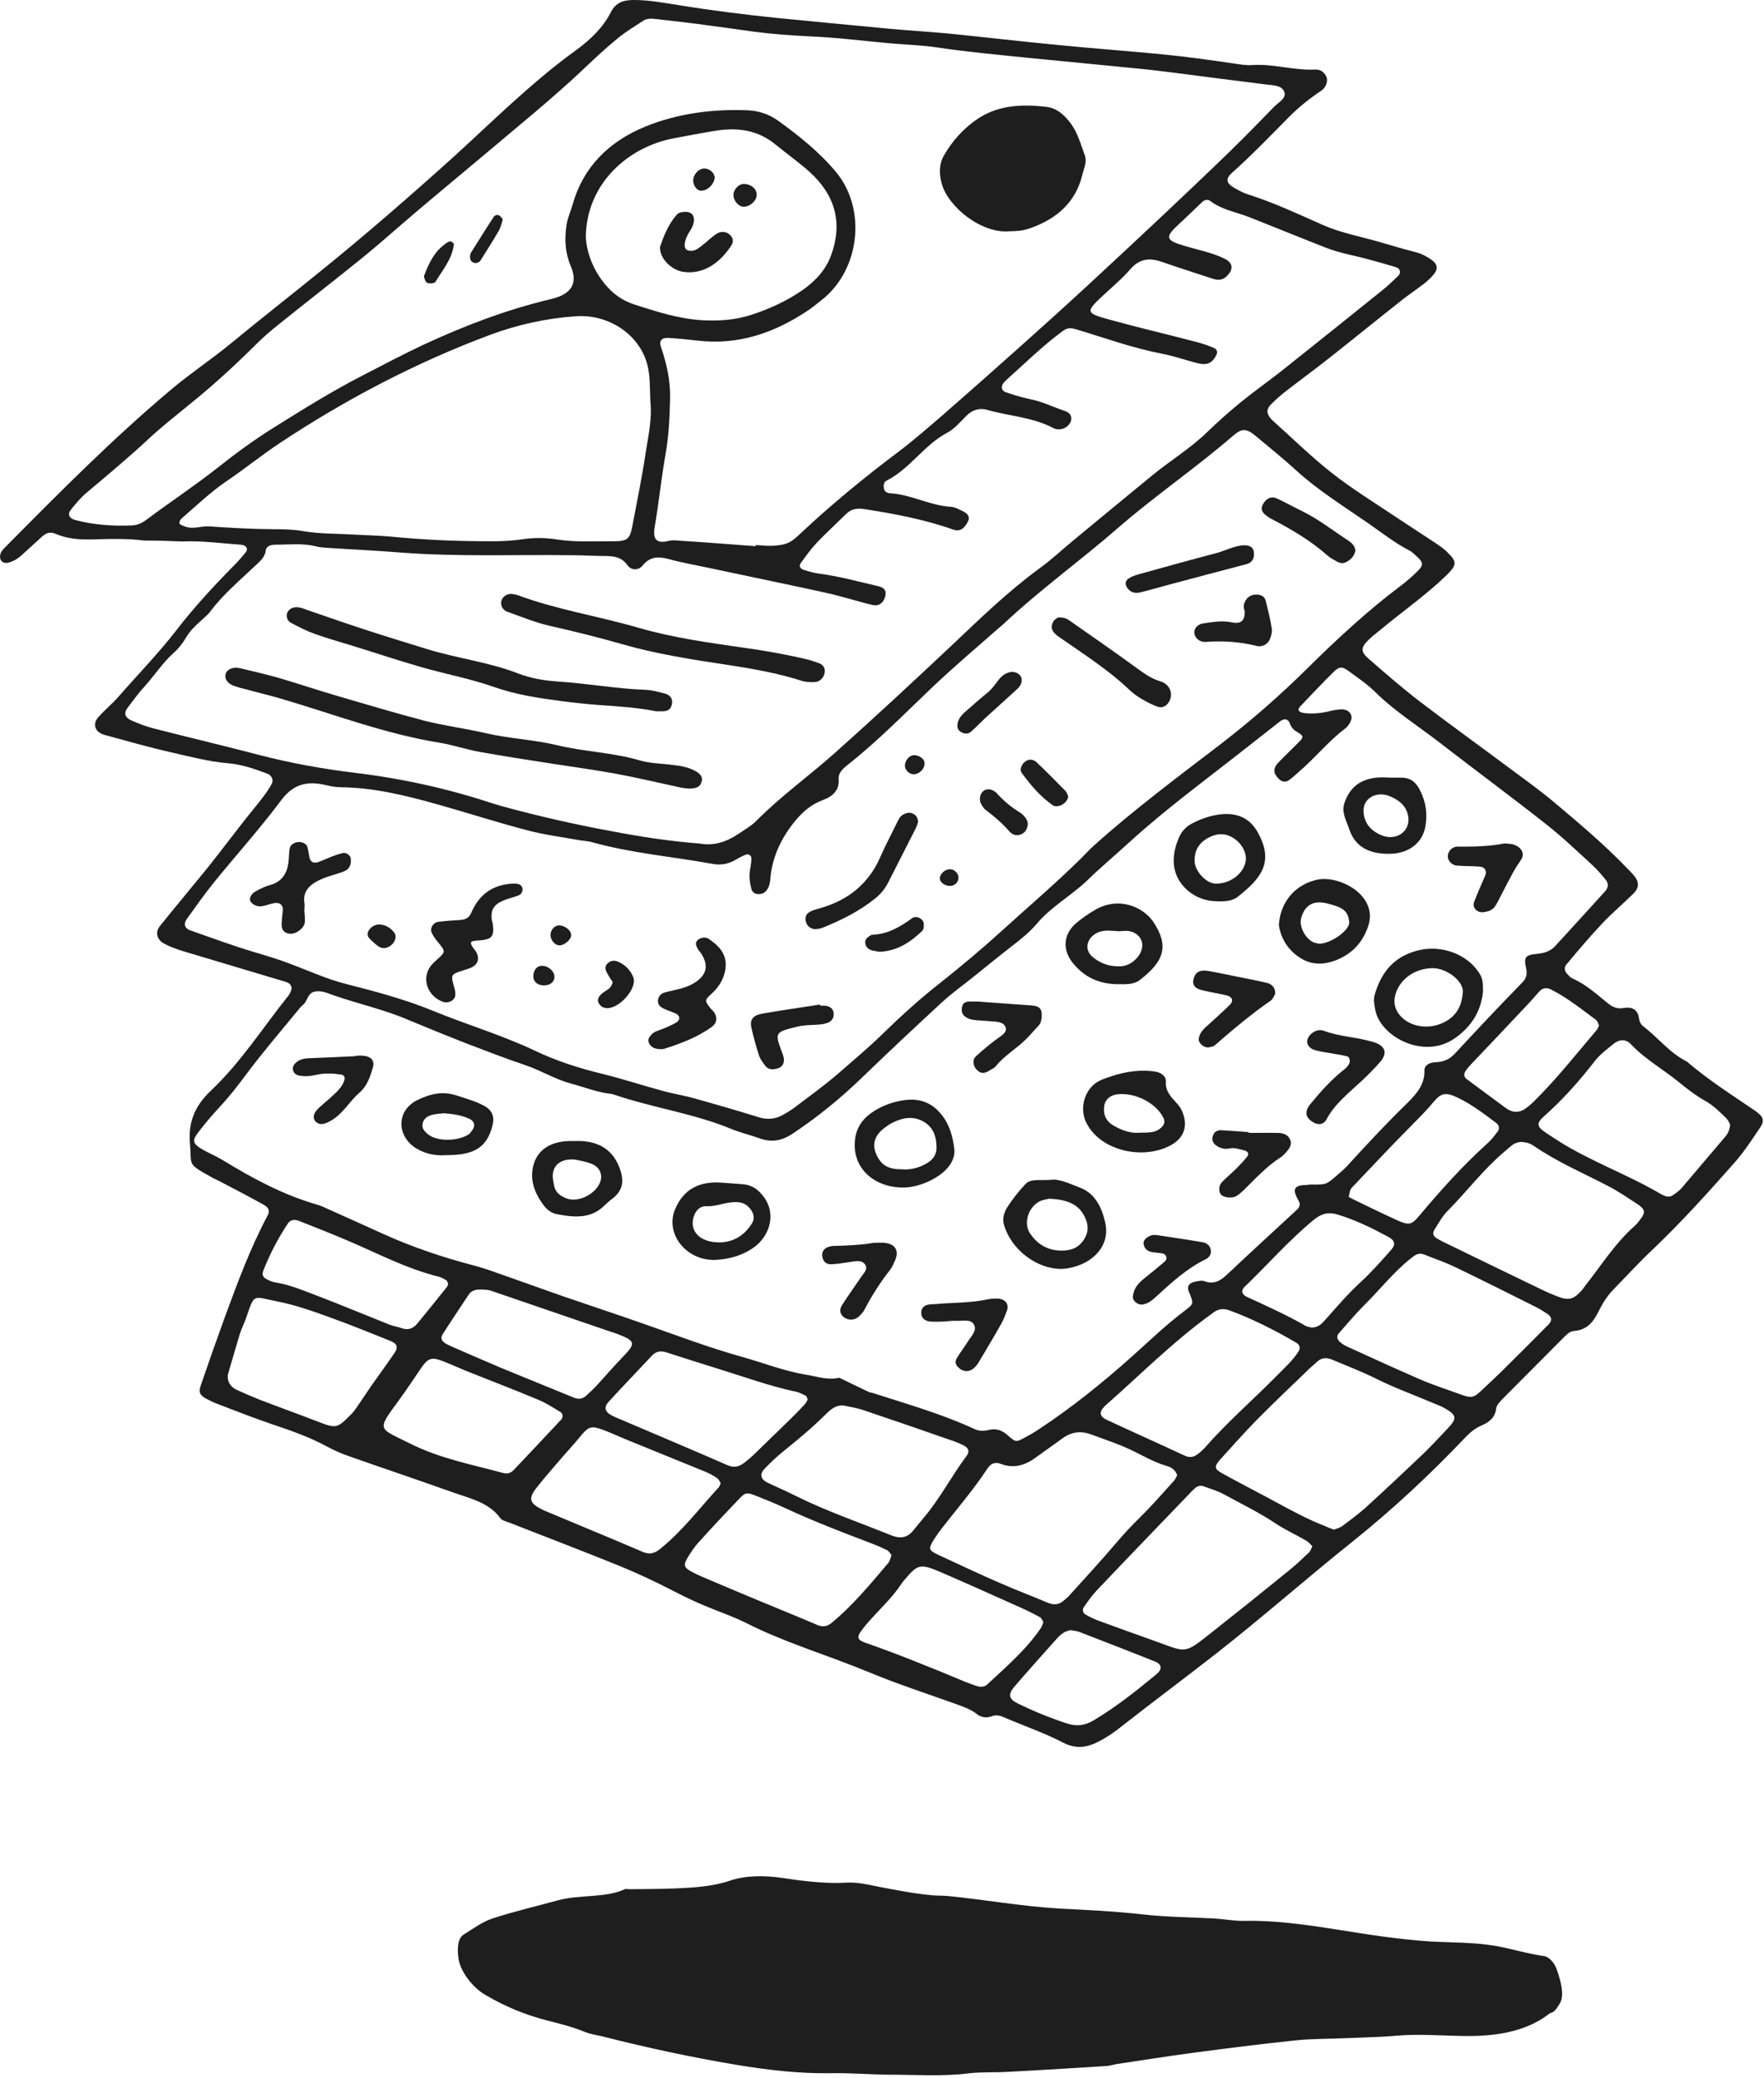 <?xml version="1.0" encoding="utf-8"?>
<svg xmlns="http://www.w3.org/2000/svg" width="400" height="471" viewBox="0 0 400 471" fill="none">
<path d="M32.641 122.528C28.989 122.058 25.053 122.144 21.165 122.272C18.225 122.357 15.332 122.186 12.677 121.033C11.302 120.435 10.4 120.862 9.5 121.674C8.077 122.998 6.607 124.28 5.184 125.604C4.236 126.501 3.193 127.228 1.818 127.569C0.727 127.826 -0.127 127.057 0.016 125.989C0.11 125.177 0.585 124.621 1.201 124.023C13.341 111.762 25.48 99.501 38.853 88.265C43.215 84.591 48.005 81.429 52.415 77.798C59.196 72.201 66.167 66.775 72.995 61.221C83.285 52.89 93.196 44.261 102.964 35.46C108.228 30.675 113.349 25.719 118.708 21.02C122.454 17.687 126.39 14.44 130.468 11.492C133.882 9.014 136.728 6.28 138.53 2.734C139.62 0.598 141.28 0 143.746 0C147.207 0 150.527 0.641 153.846 1.154C161.196 2.35 168.641 3.29 176.086 4.059C184.717 4.913 193.3 5.725 201.93 6.536C206.15 6.921 210.418 7.177 214.639 7.562C223.269 8.416 231.852 9.442 240.483 10.253C248.26 11.022 256.084 11.578 263.861 12.347C269.077 12.859 274.341 13.586 279.509 14.355C281.027 14.568 282.544 14.867 284.062 14.739C288.851 14.44 293.498 16.021 298.288 15.765C299.426 15.722 300.232 16.363 300.706 17.26C301.228 18.242 300.753 19.781 299.615 20.55C297.007 22.301 294.589 24.224 292.408 26.402C288.092 30.76 283.872 35.161 279.272 39.262C277.85 40.544 278.087 41.569 279.889 42.594C280.884 43.15 281.928 43.748 283.066 44.09C288.851 45.927 294.304 48.49 299.805 50.925C303.788 52.72 308.151 53.531 312.371 54.728C315.311 55.582 318.204 56.436 321.144 57.205C322.33 57.505 323.325 58.06 324.274 58.658C326.028 59.811 326.266 60.922 324.89 62.46C324.274 63.187 323.515 63.827 322.756 64.425C321.192 65.622 319.532 66.733 318.014 67.929C312.371 72.372 306.823 76.9 301.18 81.344C298.098 83.779 294.921 86.086 291.839 88.478C290.558 89.461 289.325 90.529 288.187 91.683C287.096 92.793 287.191 93.819 288.235 94.972C288.329 95.1 288.472 95.186 288.567 95.314C293.024 99.287 297.292 103.517 302.034 107.234C306.491 110.737 311.47 113.813 316.26 117.017C319.39 119.11 322.614 121.161 325.744 123.254C326.55 123.81 327.356 124.365 328.067 125.049C330.438 127.356 330.438 127.997 327.973 130.432C323.42 134.832 318.157 138.506 313.272 142.565C312.277 143.377 311.186 144.189 310.285 145.086C308.53 146.795 308.53 147.777 310.38 149.358C314.173 152.648 317.967 155.98 321.998 159.056C329.016 164.396 336.176 169.566 343.289 174.863C346.466 177.213 349.644 179.52 352.631 182.041C358.227 186.74 363.822 191.482 368.849 196.694C369.513 197.378 370.224 198.062 370.793 198.831C371.741 200.198 371.599 201.351 370.366 202.59C368.043 204.855 365.577 206.948 363.348 209.298C360.503 212.331 357.8 215.492 355.144 218.696C354.623 219.337 354.765 220.192 355.429 220.833C355.761 221.174 356.093 221.602 356.519 221.773C359.649 223.14 362.02 225.361 364.581 227.412C365.624 228.266 366.667 228.779 368.28 228.48C369.939 228.181 371.315 228.822 371.599 230.573C371.741 231.342 371.884 232.069 372.595 232.624C375.962 235.187 378.522 238.605 382.458 240.613C382.6 240.699 382.743 240.784 382.838 240.912C387.58 244.928 392.843 248.303 398.012 251.806C399.909 253.131 400.193 254.028 399.055 255.694C397.301 258.3 395.546 260.992 393.46 263.384C387.532 270.092 381.51 276.799 374.966 283.037C371.789 286.027 368.849 289.231 365.814 292.35C364.344 293.845 363.3 295.64 362.4 297.434C361.309 299.613 359.886 301.493 356.899 301.706C355.998 301.792 355.429 302.347 354.812 302.945C350.165 307.645 345.471 312.302 340.823 317.001C340.16 317.685 339.353 318.496 339.259 319.308C339.022 321.273 337.789 322.341 335.987 323.11C334.374 323.794 333.236 324.819 332.098 326.016C324.226 334.304 315.786 342.165 306.776 349.385C296.343 357.716 286.338 366.559 275.811 374.805C268.366 380.615 260.731 386.297 253.333 392.107C252.053 393.09 250.631 393.987 249.161 394.756C246.552 396.123 244.039 396.55 241.052 395.012C236.784 392.791 232.137 391.21 227.679 389.288C226.731 388.86 225.877 388.647 224.787 389.074C223.601 389.501 222.463 389.287 221.467 388.518C220.187 387.493 218.575 386.938 216.962 386.34C210.323 383.947 203.542 381.768 197.093 379.077C187.846 375.232 178.078 372.412 169.163 367.884C166.934 366.773 164.563 365.876 162.24 364.978C158.92 363.697 155.79 362.244 152.661 360.621C148.677 358.57 144.599 356.647 140.426 354.939C132.223 351.606 123.877 348.445 115.626 345.198C114.867 344.899 113.824 344.685 113.444 344.13C110.931 340.627 106.663 339.687 102.775 338.32C94.998 335.543 87.221 332.936 79.444 330.202C77.69 329.604 75.983 328.878 74.37 328.023C70.434 325.845 66.167 324.349 61.851 322.897C57.536 321.444 53.363 319.778 49.095 318.155C48.289 317.856 47.578 317.471 46.819 317.087C45.302 316.275 44.97 315.591 45.539 314.01C47.293 308.884 49.095 303.757 50.945 298.673C53.837 290.812 56.73 282.951 60.713 275.475C61.282 274.364 60.761 273.638 59.86 273.125C56.54 271.288 53.126 269.494 49.759 267.742C49.19 267.443 48.526 267.187 47.957 266.845C42.219 263.641 43.547 264.281 43.073 259.24C42.646 254.498 44.116 250.739 47.815 247.235C54.643 240.784 59.575 232.966 65.36 225.746C65.74 225.276 66.024 224.635 66.119 224.08C66.167 223.738 65.882 223.14 65.55 222.926C65.028 222.584 64.317 222.413 63.701 222.243C56.256 220.021 48.811 217.799 41.413 215.578C39.991 215.151 38.521 214.595 37.24 213.912C35.533 213.015 35.154 211.305 36.245 209.938C39.848 205.453 43.547 201.052 47.151 196.609C49.949 193.106 52.604 189.56 55.355 186.057C56.825 184.177 58.39 182.34 59.812 180.46C60.476 179.563 61.093 178.666 61.614 177.683C62.088 176.828 61.614 175.76 60.618 175.376C57.773 174.308 54.88 173.283 51.798 173.026C47.341 172.642 43.12 171.531 38.853 170.548C33.731 169.395 28.705 167.942 23.678 166.575C21.544 165.977 20.88 164.14 22.303 162.559C23.773 160.893 25.575 159.44 27.045 157.732C31.36 152.776 35.96 148.076 39.991 142.864C43.974 137.695 48.431 132.867 53.079 128.168C53.98 127.27 54.833 126.288 55.639 125.305C56.398 124.408 55.876 123.554 54.549 123.468C50.139 123.169 45.776 122.528 41.318 122.742C38.378 122.614 35.628 122.528 32.641 122.528ZM297.102 268.511C300.706 268.554 300.706 268.554 302.982 266.588C303.836 265.862 304.737 265.093 305.495 264.281C309.716 259.667 313.984 255.053 318.489 250.653C320.765 248.431 323.136 246.124 322.994 242.664C322.946 241.51 324.132 240.827 325.507 240.784C327.309 240.741 328.684 240.143 329.917 238.819C334.943 233.393 340.017 228.01 345.186 222.712C346.229 221.644 346.324 220.704 346.04 219.38C345.518 217.073 345.897 216.475 348.221 216.261C350.023 216.091 351.54 215.706 352.678 214.424C356.472 210.28 360.266 206.136 364.012 201.992C364.723 201.18 364.771 200.24 364.107 199.429C363.206 198.318 362.257 197.207 361.214 196.224C357.752 193.063 354.338 189.773 350.639 186.868C342.72 180.631 334.564 174.607 326.55 168.412C321.666 164.61 316.307 161.277 311.897 156.92C310.095 155.125 307.867 153.63 305.78 152.092C304.31 151.024 303.646 151.067 302.318 152.391C299.805 154.869 297.387 157.475 294.921 160.039C294.589 160.38 294.257 160.85 294.589 161.192C294.873 161.491 295.49 161.619 295.964 161.662C297.861 161.833 299.71 161.662 301.56 161.192C302.366 160.978 303.219 160.85 304.026 160.807C304.879 160.765 305.733 160.978 306.207 161.747C306.681 162.516 306.444 163.243 306.065 163.926C305.827 164.311 305.543 164.738 305.164 165.037C301.228 167.985 298.24 171.787 294.541 174.949C293.783 175.59 293.119 176.273 292.313 176.828C291.554 177.384 290.7 177.256 290.037 176.615C288.709 175.333 288.614 174.265 289.799 172.941C291.364 171.317 293.024 169.737 294.589 168.156C295.585 167.173 295.632 166.789 294.304 166.02C293.356 165.507 292.834 164.952 292.502 164.012C292.076 162.901 291.175 162.773 290.179 163.584C287.476 165.678 284.82 167.814 282.117 169.908C273.392 176.786 264.382 183.365 256.226 190.799C253.002 193.747 249.635 196.566 246.505 199.6C242.901 203.06 238.254 205.581 235.077 209.426C233.512 211.263 231.615 212.801 229.671 214.296C226.589 216.689 223.554 219.167 220.519 221.602C218.243 223.439 215.824 225.148 213.69 227.113C207.621 232.71 201.598 238.349 195.671 244.074C190.786 248.816 185.523 253.131 179.738 256.976C177.224 258.642 174.901 259.027 172.15 258.001C170.111 257.275 167.93 256.762 165.938 255.951C157.403 252.405 148.014 251.123 139.241 248.132C138.909 248.004 138.577 247.961 138.245 247.919C135.163 247.534 132.365 246.381 129.425 245.612C125.821 244.629 122.691 242.664 119.182 241.468C114.725 239.972 110.315 238.263 105.952 236.597C101.447 234.846 96.942 233.009 92.437 231.129C87.031 228.822 81.199 227.54 75.65 225.618C74.228 225.105 72.758 224.421 71.24 224.806C69.77 225.19 69.77 226.771 68.822 227.668C68.585 227.882 68.348 228.095 68.111 228.352C63.985 233.393 59.67 238.392 55.782 243.604C53.885 246.167 51.941 248.645 49.759 250.995C48.005 252.875 46.345 254.84 44.828 256.848C43.5 258.599 43.784 259.326 45.918 260.565C47.341 261.376 48.906 262.017 50.328 262.872C57.109 267.016 64.08 270.818 71.952 273.082C72.758 273.296 73.517 273.68 74.275 274.022C78.543 275.945 82.811 277.824 87.079 279.79C93.623 282.738 100.499 285.045 107.517 286.882C109.319 287.352 111.073 287.95 112.828 288.591C117.76 290.299 122.644 292.094 127.575 293.803C133.787 295.939 140 297.99 146.212 300.168C153.514 302.732 160.722 305.466 168.214 307.559C173.099 308.926 177.793 310.806 182.82 311.618C185.286 312.002 187.704 312.942 190.312 312.302C192.541 313.37 194.77 314.48 197.046 315.549C197.33 315.677 197.71 315.677 198.042 315.805C205.724 318.283 213.548 320.504 220.851 323.879C222.036 324.435 223.032 324.435 224.218 324.136C225.83 323.751 227.158 324.178 228.391 325.246C230.335 326.998 230.382 326.955 232.421 325.845C233.464 325.289 234.46 324.734 235.409 324.093C243.138 319.009 250.204 313.284 256.985 307.218C260.826 303.757 264.572 300.168 268.792 297.007C270.737 295.512 270.689 295.469 269.599 292.863C269.077 291.624 269.551 290.812 271.069 290.513C271.732 290.385 272.491 290.214 273.013 290.385C275.099 291.197 276.522 290.47 277.992 289.146C283.303 284.147 288.661 279.234 294.02 274.279C294.162 274.15 294.257 274.065 294.352 273.937C294.921 273.253 294.779 272.655 294.304 271.886C292.929 269.408 293.546 268.597 296.581 268.597C296.77 268.511 296.96 268.511 297.102 268.511ZM170.159 196.737C170.254 195.883 170.443 195.114 170.348 194.345C170.301 193.917 169.684 193.533 169.21 193.704C168.262 194.046 167.408 194.558 166.555 195.028C165.037 195.883 163.425 196.139 161.671 195.84C152.518 194.174 143.129 193.405 134.167 190.884C133.361 190.67 132.507 190.628 131.654 190.5C127.623 189.773 123.545 189.261 119.656 188.235C112.78 186.441 106.047 184.262 99.218 182.34C92.058 180.332 84.85 178.537 77.263 178.452C76.077 178.452 74.892 178.196 73.754 177.939C69.533 176.957 66.451 177.811 63.795 181.357C59.053 187.723 53.648 193.704 48.621 199.899C46.392 202.633 44.401 205.495 42.362 208.315C41.556 209.426 41.888 210.494 43.215 210.921C47.957 212.587 52.699 214.339 57.536 215.791C60.286 216.603 63.037 217.415 65.692 218.44C69.96 220.021 74.086 221.943 78.496 223.054C85.229 224.763 91.916 226.557 98.27 229.164C105.857 232.282 113.824 234.632 121.221 238.135C126.011 240.442 131.179 242.109 136.443 243.39C141.043 244.501 145.5 245.996 150.1 247.235C152.518 247.919 155.079 248.303 157.498 248.987C162.382 250.354 167.266 251.764 172.055 253.259C174 253.857 175.754 253.686 177.414 252.789C178.41 252.234 179.406 251.636 180.307 250.952C183.579 248.474 186.898 246.082 189.98 243.433C193.395 240.442 196.904 237.537 200.128 234.376C204.159 230.445 208.379 226.6 212.884 223.054C217.863 219.124 222.747 215.022 227.395 210.793C233.275 205.453 239.345 200.283 244.988 194.729C246.031 193.704 246.979 192.636 248.07 191.653C257.269 183.408 267.275 175.974 277.138 168.412C283.872 163.2 290.226 157.646 296.201 151.75C302.982 145.043 309.953 138.549 317.682 132.739C319.01 131.756 320.196 130.688 321.381 129.535C322.851 128.125 322.804 127.484 321.192 126.074C320.717 125.647 320.243 125.134 319.674 124.835C316.26 123.084 313.32 120.734 310.237 118.598C304.689 114.753 298.952 111.207 294.02 106.721C291.032 103.987 287.855 101.423 284.726 98.817C282.592 97.066 281.596 97.023 279.509 98.86C271.163 106.08 261.869 112.403 253.523 119.666C245.082 127.014 235.883 133.636 227.727 141.283C227.395 141.625 226.968 141.924 226.636 142.223C221.657 146.624 216.535 150.939 211.746 155.467C205.297 161.576 199.132 167.942 192.067 173.496C191.023 174.351 190.075 175.248 190.17 176.615C190.36 179.178 188.842 180.545 186.376 181.443C183.816 182.425 181.919 184.134 180.259 186.142C177.272 189.816 175.327 193.832 174.758 198.361C174.616 199.557 174.664 200.839 173.763 201.907C173.336 202.419 172.767 202.676 172.008 202.676C171.202 202.676 170.68 202.291 170.443 201.693C169.969 200.027 169.779 198.361 170.159 196.737ZM158.778 191.226C161.718 191.781 164.705 190.884 167.408 189.047C168.783 188.107 170.254 187.295 171.392 186.185C176.94 180.545 183.531 175.846 189.459 170.548C198.421 162.559 207.194 154.399 215.919 146.197C222.273 140.173 228.533 134.106 235.693 128.851C238.491 126.843 240.957 124.493 243.612 122.314C249.492 117.444 255.42 112.574 261.347 107.703C265.378 104.414 269.93 101.637 273.677 98.005C276.095 95.656 278.656 93.391 281.311 91.213C284.346 88.735 287.571 86.47 290.606 84.078C298.288 77.969 305.922 71.859 313.51 65.75C314.79 64.725 315.928 63.614 317.113 62.46C317.73 61.862 317.493 60.837 316.592 60.58C314.505 59.94 312.371 59.342 310.285 58.786C307.013 57.889 303.599 57.334 300.516 56.095C294.731 53.83 288.993 51.481 283.255 49.216C280.315 48.063 277.043 47.55 274.483 45.585C273.914 45.115 273.155 45.286 272.633 45.756C270.879 47.422 269.172 49.131 267.37 50.754C264.05 53.83 264.24 54.471 268.792 55.796C271.732 56.65 274.72 57.248 277.47 58.53C279.557 59.513 279.841 60.922 278.229 62.546C277.328 63.486 276.285 63.614 275.004 63.187C271.163 61.905 267.322 60.709 263.529 59.384C260.636 58.359 258.36 58.658 256.321 61.008C254.566 63.058 252.432 64.853 250.393 66.733C246.031 70.791 246.031 70.919 251.911 72.543C258.265 74.294 264.714 75.79 271.069 77.456C272.539 77.84 273.961 78.31 275.336 78.909C276 79.208 276.143 79.891 275.811 80.489C274.815 82.412 273.677 82.882 271.353 82.284C268.745 81.6 266.184 80.703 263.529 80.19C256.842 78.909 250.536 76.601 244.134 74.679C242.806 74.294 242 74.252 240.957 75.064C236.31 78.481 232.326 82.454 228.059 86.257C227.821 86.47 227.632 86.727 227.442 86.983C226.92 87.667 227.158 88.606 228.059 88.906C229.813 89.504 231.568 90.059 233.417 90.444C236.31 90.999 238.823 92.281 241.526 93.178C242.569 93.52 243.138 94.331 242.854 95.399C242.379 96.937 240.34 97.835 238.823 97.023C234.176 94.545 228.77 94.331 223.743 92.879C222.036 92.409 220.424 92.964 219.144 94.246C217.768 95.613 216.488 97.194 214.781 98.091C209.423 100.953 206.435 106.208 200.982 108.985C200.413 109.284 200.318 110.01 200.413 110.651C200.508 111.378 201.077 111.762 201.74 111.805C206.577 112.061 210.75 114.582 215.587 114.881C216.536 114.924 217.484 115.479 218.385 115.906C219.57 116.461 219.95 117.316 219.523 118.128C218.669 119.922 217.579 120.563 216.156 120.05C209.66 117.743 202.831 116.462 195.955 115.394C194.248 115.137 192.968 115.393 191.83 116.547C189.648 118.683 187.372 120.776 185.238 122.998C183.911 124.408 182.82 125.946 181.682 127.484C181.065 128.296 181.35 128.937 182.44 129.236C183.579 129.577 184.717 129.919 185.855 130.047C190.407 130.645 194.817 131.884 199.275 132.91C200.507 133.209 200.982 133.892 200.792 134.918C200.508 136.456 199.464 137.396 198.137 137.182C197.141 137.011 196.192 136.712 195.196 136.456C192.446 135.729 189.696 134.875 186.851 134.277C178.078 132.354 169.305 130.56 160.485 128.68C157.498 128.039 154.51 127.527 151.57 126.715C149.199 126.074 147.35 126.202 145.737 128.168C144.789 129.364 143.129 129.321 142.276 128.125C140.948 126.245 139.146 126.031 137.012 126.031C134.641 126.031 132.27 125.861 129.852 125.861C116.906 125.69 103.96 126.245 91.015 125.262C85.229 124.793 79.492 124.536 73.706 124.152C73.043 124.109 72.331 124.023 71.667 123.853C68.632 123.084 65.55 123.468 62.515 123.468C61.425 123.468 60.381 123.724 60.239 124.878C60.049 126.373 58.864 127.313 57.821 128.296C54.312 131.628 50.565 134.747 47.673 138.635C47.104 139.404 46.297 140.002 45.586 140.685C44.258 141.881 42.978 143.078 42.125 144.616C41.413 145.812 40.512 147.008 39.422 147.948C36.861 150.255 35.059 153.075 32.83 155.553C31.408 157.091 30.222 158.757 28.942 160.423C27.993 161.662 28.325 162.687 29.938 163.371C31.455 164.012 33.02 164.653 34.68 165.08C42.694 167.13 50.802 169.053 58.816 171.146C65.882 172.983 73.042 174.265 80.298 175.162C91.015 176.444 101.352 178.708 111.453 182.041C112.259 182.297 113.065 182.51 113.871 182.767C122.027 184.988 130.278 186.868 138.624 188.406C145.121 189.645 151.617 190.671 158.778 191.226ZM171.344 123.81C171.344 123.724 171.344 123.639 171.344 123.554C172.53 123.596 173.715 123.767 174.901 123.724C175.897 123.682 176.94 123.596 177.936 123.34C179.453 122.913 180.496 121.887 181.587 120.862C188.558 114.325 196.003 108.216 203.732 102.406C207.241 99.757 210.561 96.852 213.88 93.99C219.76 88.863 225.593 83.693 231.378 78.524C236.689 73.782 242 68.997 247.216 64.169C253.049 58.786 258.834 53.361 264.619 47.935C269.456 43.363 274.246 38.835 278.988 34.221C282.355 30.974 285.579 27.599 288.851 24.266C289.847 23.241 291.649 22.344 291.269 20.977C290.795 19.311 288.709 19.353 287.002 19.14C280.078 18.285 273.202 17.388 266.279 16.491C263.434 16.149 260.541 15.764 257.696 15.508C249.255 14.654 240.767 13.885 232.326 13.03C225.735 12.347 219.096 11.749 212.6 10.766C208.853 10.211 205.155 10.125 201.408 9.783C195.481 9.228 189.601 8.502 183.626 8.245C179.358 8.032 175.138 7.733 170.917 7.177C166.555 6.579 162.192 5.938 157.829 5.383C154.795 4.999 151.76 4.657 148.725 4.315C147.729 4.187 146.638 4.144 145.785 4.742C143.888 6.024 141.896 7.177 140.142 8.63C137.629 10.681 135.21 12.902 132.886 15.124C125.394 22.258 117.238 28.795 109.319 35.502C104.34 39.689 99.313 43.833 94.334 48.063C90.351 51.438 86.51 54.898 82.479 58.188C76.172 63.315 69.676 68.313 63.321 73.44C61.519 74.85 59.812 76.345 58.2 77.926C53.268 82.839 48.147 87.538 42.646 91.939C39.611 94.417 36.529 96.852 33.684 99.501C29.179 103.687 24.437 107.661 19.695 111.634C18.32 112.787 17.182 114.155 16.091 115.522C15.237 116.59 15.664 117.53 17.182 117.914C21.307 118.982 25.528 119.281 29.843 119.11C31.123 119.068 32.119 118.598 33.067 117.914C38.426 113.898 44.069 110.181 49.332 106.037C53.41 102.79 57.678 99.671 62.136 96.895C68.68 92.793 75.271 88.692 82.242 85.103C86.794 82.754 91.394 80.318 96.041 78.139C105.241 73.867 114.82 70.193 124.92 67.801C129.52 66.733 131.132 64.297 129.425 60.324C128.145 57.334 128.002 54.3 128.429 51.267C128.619 49.601 129.377 48.02 129.852 46.354C132.175 38.023 137.96 32.085 146.401 28.667C153.562 25.762 161.386 24.694 169.353 24.993C172.008 25.078 174.379 25.89 176.418 27.342C181.208 30.803 185.76 34.434 189.506 38.92C196.477 47.166 195.149 60.965 186.424 67.929C185.286 68.826 184.148 69.766 182.915 70.578C175.517 75.448 167.456 78.31 158.114 77.2C155.933 76.943 153.704 76.73 151.523 76.601C150.053 76.516 149.389 77.285 149.863 78.609C151.191 82.454 152.044 86.385 151.949 90.358C151.855 94.502 151.665 98.646 150.954 102.748C149.958 108.344 149.389 113.984 148.44 119.58C147.966 122.443 149.057 123.254 151.617 122.614C152.376 122.4 153.277 122.485 154.131 122.571C159.821 122.913 165.606 123.383 171.344 123.81ZM147.492 91.127C147.302 88.051 147.539 85.018 146.591 81.984C144.552 75.576 137.866 71.176 130.515 71.688C123.829 72.158 117.333 73.611 111.216 75.875C94.144 82.241 78.259 90.615 63.369 100.483C59.243 103.218 55.45 106.336 51.371 109.07C47.673 111.591 44.543 114.624 41.224 117.487C40.892 117.743 40.607 118.341 40.702 118.64C40.844 118.982 41.461 119.153 41.888 119.324C43.737 120.093 45.586 119.196 47.436 119.324C52.32 119.666 57.204 119.922 62.088 119.965C64.317 119.965 66.546 120.007 68.727 120.392C72.426 121.033 76.172 120.947 79.918 121.161C82.811 121.332 85.656 121.375 88.549 121.631C94.618 122.229 100.783 122.571 106.9 122.656C110.789 122.699 114.677 122.827 118.566 122.229C121.031 121.845 123.734 121.887 126.2 122.272C130.468 122.955 134.688 122.656 138.956 122.699C142.276 122.699 142.797 122.229 143.366 119.367C144.457 113.642 145.643 107.874 146.496 102.107C147.065 98.475 147.871 94.844 147.492 91.127ZM132.839 53.788C133.029 57.035 134.309 60.922 137.154 64.383C138.909 66.519 140.995 68.1 143.888 69.04C148.867 70.62 153.751 72.244 159.157 72.585C162.998 72.799 166.65 72.543 170.159 71.432C174.332 70.108 178.315 68.271 181.871 65.835C184.906 63.742 187.277 61.136 188.463 57.846C191.118 50.583 189.459 44.218 183.436 38.835C181.018 36.699 178.315 34.776 175.802 32.725C171.961 29.564 167.456 28.838 162.477 29.607C159.3 30.119 156.122 30.717 152.945 31.316C142.418 33.238 132.934 41.654 132.839 53.788ZM266.943 334.389C266.516 333.193 265.615 332.595 264.667 332.338C261.537 331.441 258.882 329.775 255.989 328.451C253.239 327.169 250.393 326.272 247.548 325.204C245.082 324.264 242.948 324.563 240.909 326.058C239.06 327.425 237.163 328.707 235.314 330.074C232.848 331.954 230.192 333.065 226.92 331.826C225.593 331.313 224.644 331.783 223.933 332.851C220.803 337.636 217.01 341.994 213.501 346.522C212.932 347.291 212.362 348.06 211.841 348.872C210.466 351.051 210.513 351.393 212.789 352.461C217.484 354.64 222.178 356.861 226.92 358.912C230.43 360.45 234.081 361.817 237.59 363.312C239.013 363.91 240.198 363.74 241.289 362.757C241.668 362.415 242.047 362.159 242.379 361.774C246.031 357.716 249.73 353.742 253.239 349.598C254.898 347.633 256.653 345.796 258.502 343.959C261.158 341.353 263.576 338.576 266.042 335.842C266.564 335.329 266.753 334.731 266.943 334.389ZM302.508 346.736C303.077 346.48 303.788 346.351 304.31 345.967C306.254 344.514 308.246 343.062 310.048 341.396C314.363 337.465 318.583 333.492 322.804 329.476C324.653 327.682 326.408 325.802 328.162 323.922C330.391 321.572 330.581 320.803 327.214 319.009C326.503 318.625 325.696 318.368 324.938 318.026C320.622 316.189 316.212 314.609 312.039 312.515C308.767 310.892 305.306 309.567 301.939 308.157C300.753 307.687 299.615 307.773 298.667 308.67C298.098 309.226 297.434 309.738 296.865 310.294C292.929 314.096 288.899 317.898 285.057 321.786C282.117 324.777 279.367 327.895 276.569 330.971C275.336 332.381 275.384 333.022 277.043 333.919C281.122 336.183 285.247 338.277 289.325 340.498C292.977 342.464 296.628 344.472 300.564 345.967C301.133 346.266 301.749 346.48 302.508 346.736ZM297.576 350.495C297.102 350.025 296.723 349.513 296.154 349.214C293.878 347.889 291.412 346.779 289.23 345.326C285.532 342.848 281.454 340.883 277.565 338.747C276.142 337.978 274.483 337.465 272.918 336.91C272.254 336.653 271.543 336.867 271.021 337.294C270.547 337.721 270.073 338.191 269.646 338.661C262.628 345.967 255.61 353.23 248.639 360.578C247.548 361.732 246.647 363.056 245.746 364.337C245.367 364.893 245.557 365.619 246.126 365.961C247.121 366.559 248.165 367.029 249.303 367.456C253.713 369.08 258.17 370.66 262.58 372.241C268.982 374.591 268.65 374.847 274.293 370.404C280.316 365.662 286.29 360.877 292.218 356.049C293.878 354.725 295.395 353.272 296.912 351.82C297.197 351.521 297.339 351.008 297.576 350.495ZM344.664 258.856C344.427 258.941 343.716 259.027 343.194 259.368C342.388 259.924 341.677 260.607 340.918 261.248C336.224 265.264 332.572 270.134 328.257 274.492C327.024 275.731 326.171 277.312 325.27 278.764C324.796 279.491 324.938 280.217 325.839 280.73C326.408 281.029 326.977 281.413 327.593 281.669C334.943 285.258 342.293 288.804 349.644 292.35C350.687 292.863 351.777 293.333 352.868 293.76C355.619 294.871 356.709 294.657 358.606 292.564C358.938 292.222 359.175 291.795 359.459 291.453C363.111 286.839 366.193 281.84 370.745 277.824C371.22 277.397 371.599 276.885 371.978 276.372C373.164 274.877 373.069 274.108 371.315 272.954C369.086 271.502 366.904 270.006 364.581 268.81C358.985 265.905 353.105 263.384 347.936 259.838C347.083 259.24 346.182 258.856 344.664 258.856ZM322.282 284.19C321.239 284.148 320.622 284.703 319.959 285.216C315.975 288.377 312.94 292.307 309.384 295.811C307.345 297.861 305.495 300.083 303.599 302.219C302.935 302.945 303.267 303.714 303.931 304.27C304.405 304.697 305.021 305.039 305.59 305.295C311.044 307.773 316.497 310.294 322.045 312.686C324.795 313.882 327.688 314.822 330.533 315.847C333.9 317.086 334.042 317.044 336.651 314.523C338.168 313.071 339.733 311.661 341.203 310.165C344.522 306.876 347.842 303.586 351.114 300.254C352.015 299.357 351.92 298.588 350.971 297.904C350.165 297.349 349.312 296.793 348.458 296.366C342.388 293.333 336.271 290.257 330.154 287.309C328.067 286.284 325.839 285.514 323.657 284.66C323.183 284.404 322.662 284.318 322.282 284.19ZM392.322 254.883C392.132 254.541 391.895 253.943 391.468 253.515C389.998 252.063 388.528 250.568 386.584 249.499C384.402 248.261 382.506 246.765 380.609 245.227C377.1 242.365 373.022 240.101 369.892 236.768C368.706 235.487 367.236 235.529 365.861 236.64C364.344 237.879 362.731 239.075 361.593 240.571C358.084 245.099 354.291 249.371 349.881 253.259C348.505 254.498 348.553 255.31 349.928 256.335C350.971 257.104 352.109 257.788 353.2 258.514C360.55 263.213 369.038 266.204 376.578 270.647C376.863 270.818 377.195 270.946 377.479 271.074C378.143 271.331 378.807 271.331 379.376 270.903C380.04 270.434 380.751 269.964 381.273 269.365C384.592 265.478 387.864 261.59 391.184 257.702C391.895 256.891 392.227 256.036 392.322 254.883ZM191.45 318.624C189.648 318.368 188.463 319.436 187.467 320.376C184.385 323.452 181.018 326.272 177.604 329.006C176.086 330.245 174.664 331.569 173.336 332.979C172.245 334.133 172.482 335.286 173.905 336.013C175.991 337.038 178.173 337.935 180.259 339.003C187.277 342.506 194.77 345.07 202.072 348.018C204.064 348.829 205.676 348.616 207.004 347.035C207.81 346.052 208.616 345.07 209.422 344.087C213.169 339.687 215.729 334.645 219.144 330.074C219.95 328.963 219.665 328.152 218.243 327.511C217.342 327.084 216.393 326.699 215.445 326.4C208.948 324.136 202.404 321.871 195.908 319.692C194.485 319.18 192.968 318.966 191.45 318.624ZM202.167 352.503C201.788 352.076 201.551 351.606 201.171 351.393C200.128 350.88 199.038 350.41 197.947 349.983C191.213 347.42 184.48 344.856 177.983 341.823C175.849 340.84 173.668 339.943 171.486 339.089C169.305 338.234 169.021 338.277 167.551 339.815C164.468 343.062 161.339 346.351 158.351 349.684C157.498 350.624 156.786 351.692 156.122 352.76C154.842 354.811 154.984 355.323 157.118 356.434C157.687 356.733 158.304 357.032 158.92 357.288C163.52 359.254 168.167 361.219 172.814 363.141C176.987 364.893 181.208 366.559 185.333 368.354C186.566 368.866 187.562 368.695 188.558 367.884C193.489 363.825 197.425 358.997 201.456 354.255C201.835 353.742 201.93 353.102 202.167 352.503ZM277.47 296.751C276.095 296.708 275.384 297.349 274.578 297.947C265.947 304.184 258.55 311.661 250.678 318.582C250.536 318.667 250.441 318.795 250.346 318.924C249.208 320.12 249.35 321.102 251.01 321.871C256.89 324.606 262.817 327.254 268.698 329.989C269.788 330.501 270.689 330.288 271.495 329.69C272.159 329.22 272.776 328.664 273.297 328.066C278.229 322.427 284.014 317.428 289.325 312.045C291.127 310.208 293.071 308.499 294.447 306.363C294.921 305.637 294.779 304.868 293.925 304.355C289.088 301.535 284.062 298.972 278.703 297.007C278.276 296.836 277.755 296.793 277.47 296.751ZM163.425 336.183C163.141 335.756 162.951 335.286 162.571 335.03C161.765 334.475 160.864 334.005 159.963 333.62C154.226 331.27 148.488 328.963 142.75 326.614C141.043 325.93 139.383 325.161 137.676 324.477C133.977 323.025 133.598 323.153 131.322 325.93C130.231 327.297 128.998 328.579 127.86 329.903C125.774 332.338 123.64 334.731 121.695 337.209C119.704 339.729 120.036 340.755 123.071 342.25C123.213 342.336 123.402 342.378 123.545 342.464C130.942 345.582 138.387 348.616 145.737 351.777C147.444 352.503 148.583 352.034 149.816 351.008C154.795 346.95 158.541 341.994 162.761 337.38C163.14 337.123 163.235 336.611 163.425 336.183ZM51.656 311.661C51.514 313.284 52.272 314.395 53.742 315.079C55.402 315.848 57.109 316.574 58.816 317.257C63.037 318.881 67.305 320.419 71.525 322.042C76.314 323.879 76.314 323.922 79.681 320.547C80.345 319.863 80.867 319.052 81.388 318.283C82.289 317.001 83.143 315.677 84.044 314.352C85.846 311.789 87.743 309.226 89.497 306.62C90.303 305.466 90.066 304.569 88.644 304.013C83.996 302.134 79.349 300.254 74.607 298.545C70.814 297.178 66.973 295.811 63.037 295.042C57.441 293.974 57.773 292.948 55.924 298.417C55.497 299.741 54.833 300.98 54.406 302.305C53.458 305.466 52.557 308.542 51.656 311.661ZM183.152 317.257C183.009 316.916 182.962 316.488 182.725 316.403C182.014 316.018 181.255 315.634 180.449 315.463C174.474 314.181 168.831 312.131 163.046 310.336C159.015 309.097 155.032 307.816 151.048 306.534C149.768 306.15 148.772 306.32 147.871 307.26C144.599 310.764 141.232 314.224 138.008 317.77C136.87 318.966 137.202 320.077 138.624 320.803C139.336 321.188 140.142 321.53 140.901 321.829C148.867 325.246 156.881 328.579 164.848 332.082C166.318 332.723 167.408 332.552 168.546 331.74C169.447 331.057 170.348 330.33 171.155 329.519C173.81 326.955 176.465 324.349 179.121 321.786C180.259 320.675 181.397 319.522 182.488 318.325C182.772 318.026 182.962 317.599 183.152 317.257ZM236.594 367.713C236.357 367.328 236.215 366.816 235.835 366.602C234.365 365.79 232.895 365.064 231.378 364.38C225.261 361.646 219.191 358.912 213.074 356.263C208.711 354.426 208.047 354.64 205.344 357.844C205.012 358.228 204.68 358.57 204.443 358.955C202.547 361.86 199.938 364.338 197.567 366.944C196.714 367.884 195.86 368.866 195.149 369.891C194.295 371.088 194.485 371.771 196.097 372.327C203.542 374.933 210.845 377.881 218.1 380.914C219.191 381.384 220.282 381.768 221.372 382.153C222.226 382.452 223.174 382.452 223.791 381.896C228.153 377.838 232.706 373.95 236.025 369.037C236.262 368.695 236.405 368.225 236.594 367.713ZM127.481 321.401C127.718 320.675 127.386 320.248 126.959 319.992C125.394 319.052 123.877 318.069 122.17 317.343C117.096 315.207 111.927 313.241 106.805 311.191C104.624 310.336 102.49 309.354 100.309 308.499C97.938 307.602 97.084 307.858 95.662 309.866C93.86 312.472 92.153 315.121 90.256 317.685C85.229 324.478 85.941 323.666 93.054 327.254C99.692 330.587 107.043 331.997 114.203 333.919C115.104 334.133 115.863 333.876 116.479 333.236C120.036 329.476 123.545 325.759 127.054 322C127.338 321.786 127.433 321.487 127.481 321.401ZM110.409 292.393C108.133 292.136 106.995 292.393 106.284 293.461C104.292 296.494 102.253 299.485 100.309 302.561C99.835 303.287 100.214 304.056 101.02 304.526C101.732 304.953 102.49 305.252 103.249 305.594C106.616 307.047 109.983 308.542 113.349 309.952C118.898 312.259 124.493 314.48 130.041 316.787C131.085 317.215 132.033 317.172 132.839 316.446C133.788 315.591 134.736 314.694 135.59 313.754C137.439 311.746 139.193 309.695 141.09 307.73C144.267 304.483 144.172 303.971 139.905 302.347C139.43 302.176 138.956 302.005 138.482 301.877C129.567 298.844 120.7 295.768 111.785 292.735C111.121 292.436 110.267 292.35 110.409 292.393ZM101.637 291.068C101.494 290.812 101.494 290.428 101.257 290.257C100.736 289.915 100.119 289.573 99.503 289.402C92.058 287.565 85.466 284.019 78.591 281.114C75.081 279.619 71.478 278.209 67.921 276.799C66.878 276.372 65.882 276.415 65.266 277.355C62.989 280.772 61.14 284.361 59.67 288.121C59.338 289.018 59.717 289.616 60.524 290C61.093 290.299 61.756 290.598 62.373 290.684C65.597 291.197 68.537 292.436 71.478 293.546C77.073 295.683 82.621 297.99 88.169 300.211C89.07 300.596 90.114 300.724 91.062 301.066C92.579 301.621 93.718 301.108 94.618 300.04C96.847 297.349 99.029 294.615 101.21 291.88C101.447 291.667 101.542 291.325 101.637 291.068ZM297.434 300.937C298.951 300.895 299.758 300.04 300.469 299.228C303.03 296.366 305.496 293.418 308.388 290.769C310.901 288.462 313.13 285.942 315.359 283.421C316.544 282.139 316.355 281.199 314.837 280.388C311.186 278.423 307.487 276.586 303.409 275.347C301.085 274.62 299.521 275.176 297.861 276.543C292.17 281.242 287.476 286.668 282.212 291.709C281.359 292.521 281.548 293.418 282.734 293.974C287.286 296.067 291.839 298.118 296.154 300.596C296.533 300.809 297.102 300.809 297.434 300.937ZM305.827 271.331C306.065 271.459 306.634 271.758 307.25 272.057C310.569 273.638 313.794 275.261 317.161 276.756C319.532 277.782 320.196 277.568 321.855 275.56C326.692 269.793 331.671 264.239 337.362 259.112C338.215 258.343 338.879 257.446 339.543 256.591C340.112 255.865 339.97 255.053 339.259 254.541C336.508 252.49 333.805 250.397 330.628 248.859C327.83 247.534 326.835 247.662 324.985 249.884C323.373 251.849 321.523 253.644 319.721 255.481C315.311 259.924 311.044 264.495 306.728 269.024C306.491 269.237 306.302 269.494 306.159 269.793C306.065 270.092 306.065 270.391 305.827 271.331ZM362.589 232.41C362.352 231.983 362.257 231.471 361.925 231.214C358.653 228.779 355.476 226.216 351.777 224.336C350.782 223.823 349.833 223.866 349.075 224.72C348.221 225.66 347.415 226.643 346.514 227.583C342.151 232.24 337.741 236.854 333.331 241.51C332.999 241.852 332.715 242.237 332.43 242.621C331.956 243.305 331.766 243.988 332.62 244.629C335.607 246.851 338.595 249.072 341.63 251.294C341.772 251.379 341.914 251.465 342.056 251.55C343.384 252.276 344.664 252.148 345.85 251.336C346.514 250.867 347.13 250.354 347.699 249.799C352.868 244.715 357.278 239.118 361.925 233.649C362.257 233.308 362.4 232.88 362.589 232.41ZM242.664 369.507C242.142 369.721 241.621 369.806 241.241 370.062C240.72 370.404 240.198 370.831 239.771 371.301C236.499 374.976 233.18 378.65 229.955 382.409C228.533 384.118 228.77 385.143 230.762 386.126C234.318 387.878 238.017 389.373 241.858 390.655C244.229 391.424 246.078 391.125 248.07 389.928C253.191 386.852 257.743 383.221 262.248 379.504C263.576 378.393 263.481 377.24 261.916 376.642C256.179 374.335 250.393 372.113 244.656 369.891C243.992 369.678 243.328 369.635 242.664 369.507Z" fill="#1E1E1E"/>
<path d="M336.271 224.934C335.797 228.993 333.947 232.539 329.822 235.401C322.804 240.272 312.94 234.931 311.85 228.907C311.66 227.839 311.423 226.728 311.66 225.746C312.988 220.875 315.691 216.988 321.334 215.492C326.882 213.997 333.046 216.39 335.655 220.961C336.318 222.072 336.271 223.311 336.271 224.934ZM331.719 224.849C331.814 222.285 327.878 219.338 324.653 219.466C320.717 219.594 317.493 221.944 316.449 225.319C315.928 227.07 316.212 228.694 317.398 230.104C319.484 232.624 323.325 233.35 326.597 232.111C330.201 230.702 331.482 228.096 331.719 224.849Z" fill="#1E1E1E"/>
<path d="M259.64 242.707C260.114 242.749 260.968 242.749 261.774 242.877C263.292 243.091 264.477 243.946 264.382 245.27C264.24 247.192 265.331 248.431 266.516 249.713C267.038 250.311 267.607 250.909 267.939 251.636C269.124 254.156 269.314 257.489 265.52 259.582C259.071 263.128 249.113 260.778 246.173 254.156C244.703 250.867 246.078 246.21 249.919 244.714C253.001 243.518 256.084 242.664 259.64 242.707ZM258.36 256.762C260.257 256.72 261.822 256.848 263.055 255.822C263.861 255.181 264.335 254.455 263.813 253.387C262.154 250.055 257.506 247.62 253.428 248.047C251.769 248.218 250.583 249.243 250.393 250.696C250.156 252.49 250.63 254.028 252.432 255.096C254.377 256.25 256.416 256.933 258.36 256.762Z" fill="#1E1E1E"/>
<path d="M238.254 267.443C240.103 267.144 242.522 268.297 245.035 269.28C247.216 270.134 248.497 271.715 249.398 273.51C249.967 274.62 250.299 275.816 250.583 277.013C251.864 282.182 248.022 286.454 242.237 287.48C236.689 288.505 229.624 284.19 227.679 277.696C227.253 276.329 227.632 274.877 228.391 273.68C229.576 271.843 230.951 270.092 232.469 268.468C233.702 267.101 235.598 267.657 238.254 267.443ZM237.875 271.715C237.353 271.886 236.452 271.971 235.741 272.313C233.133 273.68 232.042 277.269 233.559 279.576C235.029 281.755 237.068 283.25 240.056 283.464C242.285 283.592 244.087 283.165 245.414 281.499C246.837 279.704 246.979 277.867 245.983 275.859C244.513 272.741 241.573 271.886 237.875 271.715Z" fill="#1E1E1E"/>
<path d="M204.68 269.195C197.852 269.109 193.205 264.495 193.869 258.428C194.106 256.036 195.196 254.071 197.283 252.49C199.606 250.781 202.167 249.799 205.107 249.371C208.948 248.859 211.699 250.226 213.785 253.045C215.445 255.267 216.061 257.83 216.393 260.394C216.583 261.804 216.061 263.171 215.208 264.324C213.169 267.058 208.379 269.237 204.68 269.195ZM204.491 265.05C206.34 265.221 208.237 264.794 210.039 263.769C211.604 262.872 212.41 261.718 212.363 259.966C212.315 257.489 211.556 255.31 209.091 254.071C206.625 252.832 204.159 253.515 201.883 254.754C201.598 254.925 201.314 255.096 201.077 255.31C198.658 256.89 197.662 258.941 198.563 261.291C199.606 263.982 201.219 265.093 204.491 265.05Z" fill="#1E1E1E"/>
<path d="M289.989 209.725C290.321 204.171 293.973 200.369 298.809 199.386C303.03 198.532 310.143 201.736 310.617 207.162C310.759 208.742 310.238 210.195 309.574 211.605C308.151 214.552 305.828 216.646 302.461 217.842C299.71 218.782 297.15 218.654 294.731 217.073C291.649 215.065 290.369 212.203 289.989 209.725ZM298.999 213.912C301.323 214.04 305.211 211.519 305.875 209.597C306.017 209.17 305.922 208.7 305.828 208.272C305.448 206.051 303.504 205.495 301.512 204.94C298.051 203.915 295.964 204.94 295.063 208.059C294.542 209.896 295.822 212.587 297.766 213.57C298.146 213.741 298.667 213.826 298.999 213.912Z" fill="#1E1E1E"/>
<path d="M253.571 223.097C249.161 223.097 245.747 221.431 243.186 218.184C240.815 215.151 241.147 211.605 244.182 209.127C245.415 208.101 246.79 207.162 248.212 206.307C253.808 203.017 259.356 205.709 261.537 208.999C265.141 214.424 264.003 217.885 258.455 222.157C257.032 223.225 255.278 223.097 253.571 223.097ZM253.713 211.092C251.911 211.007 250.062 210.622 248.355 211.69C246.363 212.929 245.936 215.322 247.643 216.817C249.445 218.398 251.627 219.167 254.14 219.039C256.558 218.953 258.929 216.603 259.024 214.424C259.119 212.545 257.459 211.007 255.325 211.007C254.804 211.007 254.282 211.049 253.713 211.092Z" fill="#1E1E1E"/>
<path d="M276.048 204.299C270.926 204.342 266.611 200.625 266.184 195.968C265.995 193.789 266.516 191.696 267.417 189.688C267.986 188.406 269.029 187.295 270.405 186.612C272.491 185.544 274.72 184.775 277.138 184.561C280.932 184.262 283.587 185.672 285.295 188.833C288.993 195.584 285.769 199.215 280.79 203.188C279.557 204.256 277.66 204.385 276.048 204.299ZM270.879 195.028C270.784 197.25 273.392 200.198 275.526 200.283C278.751 200.454 281.88 198.19 282.449 195.327C282.829 193.362 281.548 191.055 279.509 189.859C277.518 188.705 275.716 188.962 273.819 189.987C271.78 191.183 270.879 192.849 270.879 195.028Z" fill="#1E1E1E"/>
<path d="M162.002 285.6C155.506 285.685 150.764 279.619 153.087 274.108C155.032 269.494 158.683 267.571 164.231 268.127C165.559 268.255 166.934 268.297 168.262 268.425C170.491 268.554 171.913 269.622 173.146 271.245C176.229 275.389 174.332 280.345 170.965 282.737C168.357 284.617 165.322 285.472 162.002 285.6ZM163.235 281.627C166.223 281.584 168.784 280.089 170.491 277.355C171.107 276.372 171.012 275.304 170.348 274.321C169.258 272.741 167.883 272.271 165.654 272.57C163.804 272.783 162.145 273.51 160.201 273.424C158.73 273.339 157.782 274.407 157.355 275.646C156.217 278.978 158.588 281.67 163.235 281.627Z" fill="#1E1E1E"/>
<path d="M129.473 258.642C130.137 258.642 130.848 258.642 131.512 258.642C135.685 258.77 138.625 260.522 140.19 264.025C141.85 267.785 141.186 270.049 138.577 271.929C138.056 272.313 137.582 272.783 137.108 273.211C134.073 276.329 130.184 275.988 126.248 275.219C125.11 275.005 124.114 274.279 123.403 273.381C121.743 271.203 120.605 268.895 120.653 266.119C120.89 261.419 124.02 258.642 129.473 258.642ZM130.516 262.872C127.007 262.487 124.968 264.324 125.395 267.357C125.442 267.827 125.584 268.255 125.632 268.725C125.916 270.263 127.007 271.117 128.524 271.672C131.844 272.869 136.633 269.622 136.301 266.46C136.159 265.136 135.258 264.196 133.93 263.726C132.792 263.299 131.607 263.128 130.516 262.872Z" fill="#1E1E1E"/>
<path d="M315.217 176.273C316.07 176.273 316.924 176.273 317.777 176.273C319.911 176.316 321.049 177.298 321.95 179.05C323.373 181.827 323.752 184.604 323.183 187.509C322.472 191.098 319.484 193.405 315.359 193.533C311.186 193.661 307.44 192.422 305.97 188.022C305.306 186.014 304.073 184.091 304.926 181.827C306.207 178.324 308.625 176.487 312.703 176.23C313.51 176.188 314.363 176.23 315.217 176.273C315.217 176.273 315.217 176.23 315.217 176.273ZM319.39 185.629C319.2 183.023 317.588 181.485 315.074 180.46C312.087 179.264 309.052 180.973 309.194 183.92C309.289 186.398 310.664 188.235 313.178 189.303C316.307 190.671 319.484 188.791 319.39 185.629Z" fill="#1E1E1E"/>
<path d="M101.21 261.846C99.028 262.017 96.61 261.675 94.381 260.308C89.876 257.531 89.829 251.678 94.713 249.329C97.558 247.961 100.261 247.278 103.486 248.303C105.572 248.987 107.706 249.585 109.603 250.567C111.642 251.636 112.211 253.088 111.642 255.267C110.362 260.052 107.659 261.846 101.21 261.846ZM100.546 252.362C100.024 252.447 98.981 252.447 98.032 252.704C96.8 253.003 95.946 253.686 95.804 254.882C95.662 255.908 96.373 256.549 97.132 257.189C99.076 258.685 103.391 258.813 106.141 257.232C106.521 257.019 106.805 256.591 107.09 256.207C107.848 255.139 107.564 254.071 106.331 253.558C104.671 252.832 102.869 252.49 100.546 252.362Z" fill="#1E1E1E"/>
<path d="M296.249 252.191C296.296 251.379 296.723 250.738 297.245 250.14C299.284 247.662 301.418 245.27 303.883 243.177C304.737 242.45 305.828 241.809 306.065 240.699C306.16 240.314 305.875 239.588 305.638 239.502C304.5 239.161 303.314 239.032 302.176 238.819C300.849 238.562 299.473 238.434 298.193 238.05C296.818 237.665 296.154 236.554 296.486 235.572C296.913 234.376 298.288 233.393 299.521 233.521C299.71 233.521 299.853 233.521 300.042 233.607C303.694 235.016 307.677 235.059 311.423 236.213C314.126 237.024 314.743 238.691 312.941 240.741C311.66 242.194 310.333 243.561 308.91 244.886C305.97 247.662 302.698 250.14 300.801 253.729C300.327 254.626 299.426 255.096 298.24 254.626C296.96 254.071 296.154 253.131 296.249 252.191Z" fill="#1E1E1E"/>
<path d="M289.136 225.318C288.946 225.66 288.662 226.472 288.045 226.899C283.588 229.975 279.51 233.436 275.479 236.939C275.147 237.238 274.578 237.324 274.104 237.409C273.013 237.58 271.685 236.426 271.827 235.444C271.97 234.333 272.681 233.479 273.535 232.71C275.337 231.086 277.139 229.463 278.893 227.754C279.747 226.899 279.462 225.959 278.229 225.66C276.427 225.233 274.578 224.934 272.776 224.507C270.974 224.122 270.31 223.31 270.642 221.943C271.021 220.363 272.065 219.765 274.056 220.106C276.238 220.491 278.371 220.961 280.505 221.388C282.829 221.858 285.153 222.285 287.429 222.841C288.519 223.097 289.325 224.208 289.136 225.318Z" fill="#1E1E1E"/>
<path d="M214.022 299.57C213.737 299.57 212.41 299.656 211.034 299.57C209.612 299.485 208.853 298.673 208.901 297.477C208.948 296.409 209.659 295.811 210.797 295.683C211.461 295.597 212.173 295.64 212.836 295.554C216.535 295.255 220.281 295.341 223.98 294.529C224.644 294.401 225.308 294.358 226.019 294.358C227.869 294.358 228.864 295.512 228.343 297.05C227.963 298.075 227.584 299.1 227.062 300.04C225.45 302.903 223.743 305.722 222.083 308.542C221.704 309.183 221.23 309.909 220.566 310.336C219.712 310.934 218.669 310.977 217.768 310.336C216.914 309.738 216.346 308.926 216.915 307.944C217.721 306.577 218.717 305.338 219.523 304.013C220.281 302.817 221.609 301.578 220.85 300.254C220.044 298.844 218.148 299.527 216.677 299.399C216.156 299.357 215.634 299.442 214.022 299.57Z" fill="#1E1E1E"/>
<path d="M222.795 227.113C227.253 227.455 230.667 227.668 234.034 227.924C235.741 228.053 236.31 228.779 236.215 230.36C236.168 231.129 236.073 231.855 235.504 232.496C234.508 233.521 233.607 234.632 232.564 235.657C230.383 237.793 227.632 239.374 225.735 241.767C225.451 242.108 224.929 242.322 224.503 242.578C223.649 243.134 222.701 243.561 221.752 242.749C220.662 241.852 220.377 240.314 221.278 239.46C222.701 238.135 224.218 236.896 225.735 235.743C226.779 234.931 228.391 234.162 228.059 232.966C227.632 231.47 225.688 231.599 224.218 231.47C223.033 231.342 221.847 231.342 220.662 231.171C219.998 231.086 219.334 230.83 218.86 230.445C217.959 229.804 217.959 228.864 218.243 227.924C218.48 227.241 219.192 227.027 219.855 227.027C221.231 226.985 222.558 227.07 222.795 227.113Z" fill="#1E1E1E"/>
<path d="M341.155 191.183C342.056 191.269 342.578 191.269 343.052 191.397C344.807 191.867 345.945 193.405 344.901 194.9C344.285 195.797 343.669 196.737 343.147 197.677C341.961 199.856 340.823 202.078 339.685 204.299C339.164 205.282 338.689 206.222 337.409 206.563C336.556 206.777 335.797 206.991 334.991 206.478C334.185 205.965 333.995 205.154 334.279 204.427C335.038 202.419 335.939 200.454 336.793 198.446C337.219 197.421 336.698 196.524 335.512 196.438C333.805 196.31 332.145 196.353 330.438 196.225C329.205 196.139 328.257 195.114 328.304 194.046C328.304 192.978 329.3 191.91 330.486 191.91C334.137 191.952 337.836 191.867 341.155 191.183Z" fill="#1E1E1E"/>
<path d="M283.113 256.805C285.294 256.805 287.523 256.762 289.704 256.805C290.937 256.805 292.075 257.19 292.55 258.343C293.071 259.539 292.313 260.394 291.601 261.248C291.269 261.59 290.937 261.974 290.558 262.231C287.191 264.367 284.63 267.229 281.88 269.921C281.406 270.348 280.932 270.775 280.363 271.117C279.462 271.673 277.707 271.502 276.996 270.904C276.285 270.305 276.284 268.81 277.091 267.956C278.086 266.93 279.225 265.991 280.268 264.965C281.169 264.068 282.07 263.128 282.828 262.145C283.303 261.547 282.923 260.949 282.165 260.778C281.026 260.522 279.936 260.052 278.703 260.351C277.66 260.565 276.664 260.266 275.858 259.71C274.957 259.112 274.672 258.258 275.099 257.275C275.431 256.463 276.19 256.122 277.091 256.207C279.13 256.335 281.121 256.463 283.16 256.634C283.113 256.677 283.113 256.72 283.113 256.805Z" fill="#1E1E1E"/>
<path d="M198.184 281.712C199.464 281.712 199.986 281.669 200.507 281.712C203.02 281.968 203.921 283.464 202.973 285.685C202.641 286.412 202.357 287.138 201.882 287.779C199.606 290.684 197.662 293.717 196.002 296.921C195.718 297.477 195.244 297.947 194.769 298.417C193.868 299.271 192.541 299.357 191.545 298.716C190.502 298.032 190.217 297.007 190.928 295.853C192.304 293.717 193.774 291.666 195.196 289.573C195.765 288.676 196.903 287.736 196.192 286.668C195.338 285.429 193.821 285.942 192.446 286.113C191.118 286.326 189.743 286.54 188.415 286.582C187.23 286.582 186.613 285.856 186.471 284.831C186.281 283.806 186.85 282.951 187.846 282.652C188.178 282.567 188.51 282.438 188.842 282.438C192.209 282.353 195.623 282.182 198.184 281.712Z" fill="#1E1E1E"/>
<path d="M80.582 239.332C81.104 239.332 81.626 239.246 82.1 239.289C84.044 239.374 85.04 240.357 84.566 241.937C83.949 243.988 83.333 246.082 81.531 247.662C79.207 249.67 77.832 252.447 74.987 254.071C73.517 254.883 72.616 255.053 71.762 254.413C70.814 253.601 70.956 252.405 72.236 251.208C73.279 250.226 74.465 249.286 75.508 248.303C76.599 247.321 77.595 246.295 78.069 244.928C78.306 244.202 78.069 243.689 77.263 243.561C75.413 243.305 73.517 243.219 71.715 243.646C70.387 243.945 69.059 244.074 67.684 243.775C66.451 243.476 66.024 242.151 66.783 241.211C67.589 240.271 68.632 239.972 69.865 239.887C73.422 239.759 76.978 239.588 80.535 239.417C80.582 239.417 80.582 239.374 80.582 239.332Z" fill="#1E1E1E"/>
<path d="M262.249 279.961C265.663 280.473 269.172 280.986 272.681 281.584C273.772 281.755 274.483 282.481 274.578 283.507C274.673 284.318 274.199 285.045 273.44 285.429C269.03 287.565 265.616 290.769 262.154 293.931C261.301 294.7 260.494 295.426 259.262 295.683C258.123 295.939 256.796 294.956 256.891 293.888C257.033 292.265 257.934 291.026 259.262 289.958C260.921 288.633 262.534 287.309 264.146 285.942C264.81 285.344 264.525 284.361 263.672 284.147C262.865 283.977 262.012 283.976 261.158 283.806C260.02 283.592 259.404 282.866 259.309 281.883C259.167 280.986 260.542 279.961 261.727 279.918C261.822 279.961 262.012 279.961 262.249 279.961Z" fill="#1E1E1E"/>
<path d="M116.622 200.283C117.381 200.326 117.997 200.411 118.377 201.052C118.709 201.693 118.377 202.676 117.57 202.975C116.48 203.402 115.294 203.658 114.251 204.085C111.975 205.025 111.264 206.179 111.501 208.486C111.548 208.785 111.69 209.084 111.738 209.383C112.117 212.459 111.548 213.014 108.039 213.228C106.711 213.313 106.522 213.57 107.091 214.552C107.423 215.108 107.897 215.535 108.134 216.09C108.798 217.628 108.181 218.825 106.569 219.466C106.095 219.636 105.621 219.764 105.146 219.935C102.159 220.875 102.159 220.875 103.06 224.037C103.202 224.464 103.25 224.934 103.25 225.404C103.297 226.686 101.732 227.583 100.357 227.07C96.848 225.703 95.568 221.773 97.654 218.996C98.033 218.483 98.507 218.056 98.982 217.628C101.116 215.706 101.116 215.749 99.171 213.399C98.697 212.801 98.223 212.16 97.891 211.434C97.417 210.408 98.223 209.084 99.409 208.956C101.068 208.742 102.775 208.657 104.483 208.529C105.621 208.443 106.379 207.973 106.806 207.033C106.996 206.606 107.185 206.179 107.423 205.752C109.319 202.206 112.354 200.411 116.622 200.283Z" fill="#1E1E1E"/>
<path d="M164.563 218.867C164.421 221.431 163.283 223.524 161.244 225.361C159.726 226.728 159.821 226.857 161.007 228.437C161.291 228.822 161.718 229.121 161.955 229.505C162.714 230.702 162.572 231.941 161.386 232.795C158.161 235.102 154.415 236.555 150.574 237.751C150.1 237.879 149.578 237.836 149.057 237.751C148.156 237.665 147.492 237.153 147.16 236.426C146.781 235.615 147.255 234.974 147.871 234.376C148.488 233.778 149.294 233.607 150.053 233.308C151.143 232.923 152.187 232.411 153.23 231.855C154.32 231.257 154.273 230.232 153.182 229.719C152.139 229.249 150.954 228.95 150.005 228.352C148.677 227.54 149.057 225.532 150.574 225.02C151.38 224.763 152.234 224.635 153.04 224.421C153.988 224.165 155.032 223.951 155.933 223.567C159.157 222.2 161.623 219.765 158.778 215.834C158.588 215.578 158.351 215.364 158.209 215.065C157.83 214.382 157.498 213.613 158.304 213.015C159.015 212.459 160.011 212.374 160.675 212.801C162.903 214.296 164.658 216.09 164.563 218.867Z" fill="#1E1E1E"/>
<path d="M69.012 206.478C69.06 207.161 69.154 207.93 69.154 208.657C69.154 209.853 68.443 210.622 67.353 211.263C65.882 212.117 64.033 211.562 63.891 210.024C63.796 208.828 64.033 207.589 64.128 206.392C64.223 205.068 63.369 204.427 61.899 204.769C61.093 204.94 60.287 205.282 59.481 205.41C58.39 205.581 57.442 205.196 56.825 204.384C56.398 203.786 56.873 202.676 57.916 202.077C58.912 201.522 60.002 200.967 61.093 200.668C63.986 199.899 65.076 197.976 65.408 195.498C65.551 194.43 65.503 193.362 65.693 192.294C65.882 191.269 67.353 190.585 68.538 190.97C68.965 191.098 69.486 191.439 69.629 191.781C69.913 192.636 70.008 193.576 70.198 194.473C70.387 195.37 71.146 195.754 72.047 195.455C73.138 195.071 74.228 194.558 75.319 194.131C76.078 193.832 76.884 193.576 77.738 193.362C78.496 193.191 79.445 193.875 79.539 194.601C79.682 196.139 79.208 197.079 77.832 197.592C76.267 198.19 74.608 198.531 73.043 199.215C70.435 200.326 68.491 201.907 69.06 204.897C69.107 205.453 69.012 205.922 69.012 206.478Z" fill="#1E1E1E"/>
<path d="M208.19 186.27C208.095 186.569 207.953 187.167 207.668 187.723C205.629 191.781 203.543 195.797 201.504 199.856C200.792 201.266 199.844 202.547 198.563 203.573C195.007 206.478 190.834 208.571 186.471 210.323C185.997 210.494 185.476 210.579 185.001 210.622C184.053 210.707 183.01 209.981 182.773 209.041C182.488 208.059 182.678 207.162 183.721 206.649C184.29 206.35 184.954 206.136 185.618 205.965C192.446 204.128 197.093 200.155 199.654 194.174C200.84 191.482 202.262 188.833 203.542 186.185C203.874 185.458 204.301 184.817 205.155 184.476C205.819 184.177 206.435 184.134 207.099 184.476C207.715 184.817 208.095 185.287 208.19 186.27Z" fill="#1E1E1E"/>
<path d="M239.913 139.959C240.909 139.916 241.715 140.087 242.426 140.6C247.5 144.146 252.622 147.692 257.601 151.323C259.308 152.562 260.968 153.801 263.101 154.442C265.33 155.083 266.184 157.432 264.998 159.227C264.429 160.081 263.481 160.594 262.39 160.167C261.157 159.697 259.972 159.098 258.834 158.415C257.838 157.817 256.889 157.133 256.083 156.364C251.294 151.793 245.603 148.204 240.103 144.359C238.443 143.206 238.111 142.181 238.87 140.856C239.107 140.429 239.629 140.173 239.913 139.959Z" fill="#1E1E1E"/>
<path d="M284.346 125.476C284.394 126.672 283.919 127.569 282.544 127.911C276.664 129.449 270.831 130.987 264.951 132.568C262.817 133.123 260.731 133.764 258.597 134.277C257.222 134.619 256.226 134.192 255.562 133.166C255.041 132.397 255.183 131.628 255.942 131.115C256.605 130.688 257.412 130.389 258.218 130.176C264.05 128.552 269.883 126.929 275.763 125.391C277.897 124.835 279.794 123.724 282.07 123.596C283.588 123.596 284.346 124.194 284.346 125.476Z" fill="#1E1E1E"/>
<path d="M185.997 227.967C186.329 227.967 186.661 227.967 186.993 227.967C188.178 228.053 188.937 228.651 189.032 229.633C189.127 230.659 188.7 231.471 187.657 231.855C186.898 232.154 186.045 232.24 185.191 232.282C183.674 232.368 182.156 232.368 180.639 232.752C175.802 233.948 175.66 234.077 177.224 238.263C177.414 238.819 177.699 239.417 177.746 240.015C177.841 240.998 177.462 241.852 176.323 242.194C175.328 242.493 174.284 242.536 173.573 241.639C173.004 240.912 172.388 240.1 172.103 239.246C171.439 237.195 170.87 235.102 170.396 233.008C169.969 231.171 170.681 230.146 172.909 229.762C177.224 228.993 181.587 228.394 185.95 227.711C185.95 227.796 185.997 227.882 185.997 227.967Z" fill="#1E1E1E"/>
<path d="M307.345 124.75C307.156 125.903 306.492 126.715 305.449 127.313C304.595 127.826 303.884 127.698 303.125 127.271C302.414 126.843 301.655 126.501 301.038 125.946C297.245 122.571 292.882 120.008 288.282 117.615C287.856 117.402 287.429 117.103 287.05 116.803C285.959 115.949 285.817 115.137 286.575 113.984C287.334 112.873 288.377 112.446 289.563 113.001C291.507 113.898 293.404 114.966 295.348 115.906C299.094 117.743 302.271 120.307 305.733 122.528C306.492 123.041 307.25 123.767 307.345 124.75Z" fill="#1E1E1E"/>
<path d="M282.26 138.507C281.833 137.609 282.023 136.755 282.592 135.9C283.209 135.046 284.11 134.704 285.2 134.79C286.149 134.875 286.813 135.345 287.002 136.157C287.524 138.25 288.045 140.301 288.377 142.437C288.52 143.163 288.283 143.975 288.046 144.659C287.619 145.94 286.386 146.752 284.916 146.41C281.122 145.47 277.281 145.214 273.345 145.513C272.065 145.598 271.022 144.659 270.832 143.633C270.642 142.651 271.496 141.497 272.776 141.326C274.91 141.027 276.997 140.6 279.273 141.07C281.502 141.54 282.308 140.6 282.26 138.507Z" fill="#1E1E1E"/>
<path d="M231.662 154.015C231.757 155.04 231.141 155.766 230.43 156.407C228.059 158.586 225.64 160.722 223.269 162.901C222.226 163.884 221.23 164.952 220.139 165.891C219.665 166.319 218.954 166.404 218.243 166.105C217.342 165.721 217.01 165.08 217.104 164.268C217.199 163.157 217.863 162.26 218.717 161.491C220.424 159.996 222.084 158.501 223.838 157.091C224.881 156.236 225.593 155.254 226.351 154.228C227.015 153.331 227.869 152.605 229.102 152.349C230.335 152.092 231.662 152.947 231.662 154.015Z" fill="#1E1E1E"/>
<path d="M199.417 215.749C198.801 215.62 198.137 215.578 197.52 215.364C196.667 215.065 196.192 214.381 196.192 213.57C196.192 212.929 196.667 212.459 197.283 212.117C197.425 212.032 197.568 211.904 197.71 211.904C201.314 211.775 204.112 210.109 206.815 208.144C207.716 207.461 209.328 208.187 209.47 209.34C209.517 209.896 209.47 210.707 209.091 211.049C206.483 213.527 203.543 215.578 199.417 215.749Z" fill="#1E1E1E"/>
<path d="M138.956 222.67C138.435 221.858 137.913 221.089 137.486 220.234C137.107 219.465 137.296 218.696 138.008 218.184C138.719 217.628 139.573 217.714 140.379 218.098C141.944 218.825 143.034 220.064 143.603 221.516C144.552 223.866 140.758 228.394 137.818 228.523C136.917 228.565 136.206 228.181 135.779 227.412C135.305 226.6 135.779 225.916 136.348 225.361C136.917 224.806 137.723 224.464 138.292 223.909C138.624 223.567 138.767 223.097 138.956 222.67Z" fill="#1E1E1E"/>
<path d="M233.085 186.698C232.943 187.766 232.658 188.62 231.615 189.09C230.524 189.603 229.576 189.218 228.912 188.492C227.347 186.698 225.545 185.117 223.601 183.664C223.079 183.322 222.747 182.724 222.463 182.212C221.941 181.229 222.226 179.862 223.032 179.264C223.838 178.666 225.166 178.837 226.114 179.905C227.632 181.571 229.291 182.981 231.283 184.177C232.231 184.818 232.943 185.715 233.085 186.698Z" fill="#1E1E1E"/>
<path d="M242.237 180.545C242 182.212 239.771 183.28 238.68 182.511C235.835 180.503 233.701 177.939 231.71 175.248C231.093 174.393 231.662 173.112 232.706 172.471C233.606 171.958 234.46 172.257 235.029 172.77C237.258 174.863 239.392 177.042 241.526 179.221C241.952 179.648 242.095 180.246 242.237 180.545Z" fill="#1E1E1E"/>
<path d="M85.751 209.554C87.316 209.554 88.549 210.238 89.45 211.476C90.019 212.245 89.593 213.613 88.597 214.339C87.743 214.98 86.747 215.151 85.799 214.51C85.135 214.04 84.519 213.484 83.95 212.929C83.333 212.331 83.143 211.605 83.665 210.836C84.139 210.152 84.756 209.725 85.751 209.554Z" fill="#1E1E1E"/>
<path d="M125.726 221.26C125.821 222.371 124.967 223.268 123.64 223.353C122.075 223.481 120.984 222.67 120.937 221.388C120.889 220.149 121.601 219.081 122.597 218.953C124.019 218.739 125.584 219.935 125.726 221.26Z" fill="#1E1E1E"/>
<path d="M129.52 212.032C129.472 213.057 127.908 214.339 126.817 214.296C125.821 214.253 124.873 213.143 124.825 211.989C124.825 210.793 125.726 209.768 126.817 209.768C128.192 209.81 129.567 210.964 129.52 212.032Z" fill="#1E1E1E"/>
<path d="M209.66 172.941C209.708 174.18 208.664 175.333 207.384 175.504C206.293 175.632 205.155 174.607 205.203 173.496C205.25 172.343 206.151 171.275 207.147 171.189C208.332 171.104 209.613 172.001 209.66 172.941Z" fill="#1E1E1E"/>
<path d="M217.342 198.788C217.437 199.771 216.678 200.668 215.73 200.796C214.497 200.967 213.169 200.155 213.122 199.173C213.074 198.147 214.212 197.079 215.35 197.036C216.299 196.994 217.247 197.848 217.342 198.788Z" fill="#1E1E1E"/>
<path d="M156.312 178.751C155.932 178.708 155.079 178.708 154.225 178.495C149.436 177.469 144.646 176.316 139.81 175.419C134.973 174.522 130.088 173.881 125.204 173.112C119.656 172.257 114.155 171.403 108.655 170.42C105.667 169.865 102.775 168.882 99.74 168.37C87.268 166.362 75.65 161.876 63.7 158.372C61.282 157.646 58.816 157.091 56.35 156.407C55.212 156.108 54.027 155.852 52.936 155.424C51.419 154.869 50.755 153.63 51.276 152.477C51.703 151.622 52.984 151.152 54.359 151.451C57.299 152.178 60.286 152.819 63.226 153.673C67.589 154.955 71.904 156.407 76.267 157.689C82.906 159.611 89.497 161.619 96.231 163.371C100.783 164.524 105.525 165.123 110.125 166.191C115.436 167.43 120.936 167.643 126.153 168.882C132.412 170.42 138.956 170.548 145.121 172.385C147.492 173.069 150.147 173.069 152.661 173.411C154.557 173.624 156.359 173.966 157.972 174.949C158.873 175.504 159.442 176.23 159.062 177.298C158.778 178.281 158.019 178.751 156.312 178.751Z" fill="#1E1E1E"/>
<path d="M148.773 161.235C144.789 160.423 140.379 160.124 135.969 159.825C133.077 159.611 130.231 159.312 127.339 158.928C122.123 158.244 117.001 157.475 112.022 155.724C106.664 153.844 100.926 152.776 95.425 151.195C90.256 149.7 85.135 147.991 80.013 146.41C77.121 145.513 74.181 144.701 71.336 143.676C69.439 142.992 67.684 142.095 65.93 141.155C65.029 140.685 64.792 139.446 65.219 138.72C65.787 137.78 66.783 137.524 67.827 137.695C68.49 137.78 69.107 138.079 69.723 138.293C73.849 139.703 77.974 141.155 82.147 142.522C86.937 144.103 91.774 145.556 96.563 147.051C103.486 149.23 110.789 150.041 117.57 152.69C120.321 153.758 123.355 154.271 126.485 154.485C133.077 154.912 139.621 156.108 146.259 156.364C147.777 156.407 149.294 156.834 150.764 157.219C152.234 157.603 152.756 158.8 152.187 160.167C151.618 161.491 150.29 161.192 148.773 161.235Z" fill="#1E1E1E"/>
<path d="M115.863 134.619C116.148 134.661 116.812 134.704 117.428 134.918C126.248 138.207 135.732 139.66 144.79 142.309C152.614 144.573 160.675 145.684 168.737 146.837C173.621 147.521 178.458 148.375 183.247 149.529C184.053 149.742 184.86 150.041 185.618 150.298C186.756 150.682 187.136 151.494 186.993 152.477C186.851 153.587 185.855 154.613 184.717 154.613C183.721 154.655 182.631 154.613 181.73 154.314C173.526 151.665 164.848 150.81 156.313 149.358C151.096 148.461 145.975 147.435 140.948 145.983C135.59 144.445 130.184 143.12 124.731 141.881C121.459 141.155 118.329 139.831 115.152 138.72C114.156 138.378 113.587 137.567 113.635 136.541C113.682 135.644 114.536 134.661 115.863 134.619Z" fill="#1E1E1E"/>
<path d="M229.007 52.421C222.511 53.062 214.971 46.824 213.548 41.654C212.979 39.561 212.884 37.339 213.975 35.374C215.824 32.084 218.385 29.18 221.657 26.958C226.352 23.797 231.805 23.583 237.258 24.224C239.677 24.48 241.431 26.146 242.806 27.983C244.419 30.205 245.082 32.768 245.983 35.203C246.552 36.741 245.746 38.237 245.414 39.689C243.944 45.713 239.771 49.601 233.465 51.78C231.995 52.292 230.525 52.421 229.007 52.421Z" fill="#1E1E1E"/>
<path d="M97.796 64.255C97.275 64.212 96.753 64.255 96.516 63.742C96.326 63.315 96.042 62.802 96.184 62.46C97.275 59.598 98.555 56.821 101.448 54.941C101.685 54.77 102.111 54.685 102.349 54.77C102.586 54.856 102.918 55.198 102.918 55.411C102.538 58.658 100.357 61.221 98.697 63.956C98.602 64.127 98.128 64.169 97.796 64.255Z" fill="#1E1E1E"/>
<path d="M114.013 49.729C113.776 50.498 113.586 51.395 113.16 52.207C111.832 54.514 110.409 56.735 108.987 59C108.655 59.555 107.849 59.812 107.232 59.47C106.616 59.171 106.521 58.487 106.616 57.846C106.663 57.718 106.663 57.547 106.71 57.419C108.465 54.642 110.172 51.865 111.974 49.131C112.211 48.789 112.828 48.533 113.302 48.917C113.539 49.045 113.681 49.344 114.013 49.729Z" fill="#1E1E1E"/>
<path d="M149.674 55.924C150.527 53.489 151.523 50.883 153.467 48.661C153.941 48.148 154.605 48.063 155.317 48.02C156.55 47.977 157.261 48.576 157.356 49.558C157.451 50.883 156.739 51.908 156.075 52.976C155.032 54.813 154.985 56.437 155.933 56.736C157.498 57.206 158.446 56.223 159.49 55.411C160.533 54.6 161.434 53.66 162.524 52.976C163.378 52.421 164.563 52.421 165.37 53.104C166.176 53.745 166.46 54.728 165.844 55.625C163.663 59 159.916 62.418 154.795 61.606C152.14 61.136 149.484 58.487 149.674 55.924Z" fill="#1E1E1E"/>
<path d="M168.594 46.867C167.455 46.824 166.317 45.499 166.317 44.218C166.317 42.936 167.503 41.697 168.688 41.697C170.396 41.74 171.676 42.894 171.581 44.261C171.534 45.585 169.969 46.91 168.594 46.867Z" fill="#1E1E1E"/>
<path d="M162.05 40.373C161.861 41.996 160.059 43.492 158.683 43.193C157.735 42.979 157.024 41.612 157.213 40.544C157.498 39.134 158.683 38.108 159.869 38.194C161.054 38.279 162.145 39.39 162.05 40.373Z" fill="#1E1E1E"/>
<path d="M351.445 456.362C352.536 456.191 353.058 455.123 353.674 454.183C354.717 452.517 354.148 449.612 352.963 446.322C352.489 444.955 351.208 443.545 350.212 443.417C346.656 442.947 342.815 441.751 339.211 441.11C333.9 440.213 329.253 440.384 324.274 440.085C317.493 439.657 310.332 438.546 303.172 437.393C295.917 436.239 288.709 435.257 282.117 435.428C279.936 435.471 277.47 435 275.146 434.872C269.693 434.573 264.43 434.573 258.881 433.933C252.385 433.206 246.173 432.95 239.913 432.608C231.852 432.138 223.174 430.6 214.923 429.788C213.69 429.66 212.552 429.746 211.319 429.618C206.672 429.19 201.693 428.165 196.714 427.182C195.007 426.84 193.394 426.67 191.924 426.755C187.514 427.011 182.677 426.499 177.698 425.73C173.099 425.046 168.973 425.132 165.464 426.328C161.718 427.609 157.308 427.909 152.803 428.079C149.483 428.208 146.069 428.208 142.702 428.25C142.37 428.25 141.896 428.122 141.659 428.25C137.391 430.258 131.369 429.447 126.674 430.728C121.648 432.095 116.526 433.292 111.69 434.872C109.271 435.684 107.327 437.179 105.241 438.461C103.818 439.315 103.628 441.409 103.96 443.93C104.339 446.749 106.995 450.381 109.935 452.132C114.914 455.08 119.467 456.789 123.829 457.942C126.674 458.669 129.425 459.31 132.507 460.549C134.072 461.189 135.494 461.318 136.965 461.702C147.065 464.266 156.928 466.359 166.555 467.982C174.142 469.264 181.492 470.076 188.32 469.948C192.588 469.862 197.141 470.247 201.503 470.289C207.573 470.289 213.88 470.717 219.57 469.99C222.415 469.649 225.545 469.819 228.485 469.648C235.978 469.264 243.422 468.794 250.867 468.324C251.768 468.281 252.527 467.982 253.381 467.854C259.071 467 264.714 466.103 270.499 465.334C278.229 464.308 285.958 463.326 293.783 462.514C297.529 462.129 301.56 462.172 305.448 462.001C309.194 461.83 313.035 461.788 316.734 461.446C321.998 460.976 327.783 461.531 333.284 461.531C340.349 461.488 346.656 460.164 351.445 456.362Z" fill="#1E1E1E"/>
</svg>